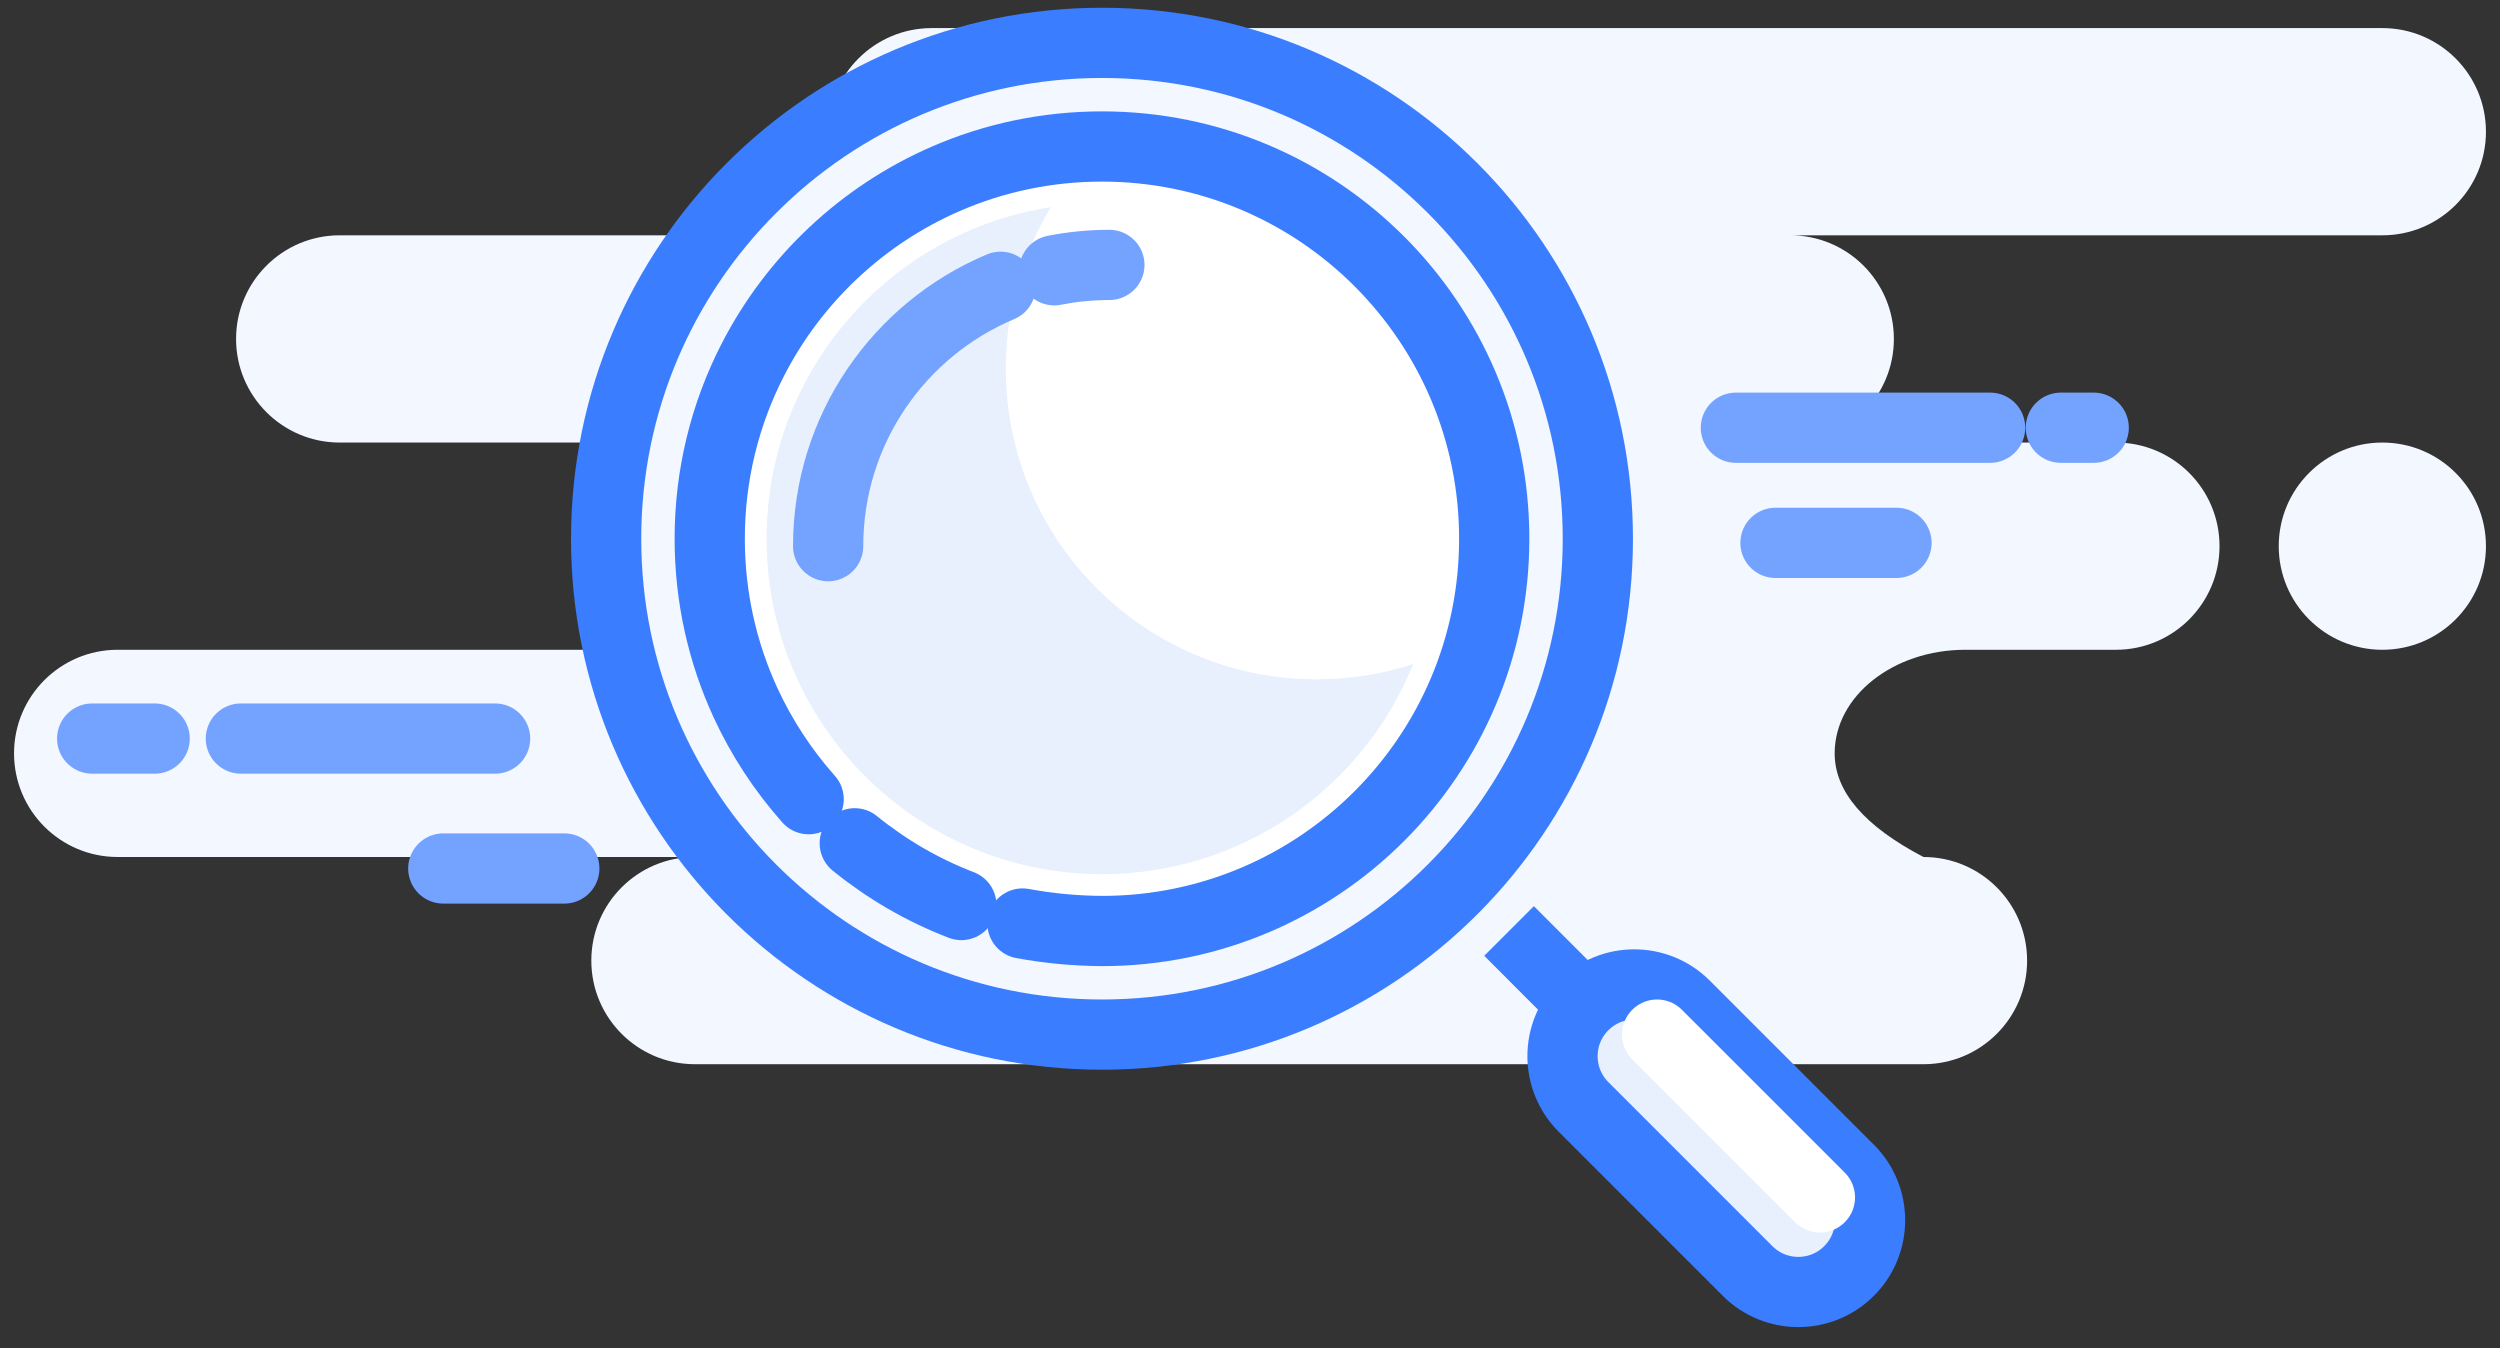 <svg width="89" height="48" viewBox="0 0 89 48" fill="none" xmlns="http://www.w3.org/2000/svg">
<rect x="0" y="0" width="89" height="48" fill="#333333" stroke="none"/>
<path fill-rule="evenodd" clip-rule="evenodd" d="M84.811 1C86.849 1 88.5 2.651 88.5 4.689C88.5 6.726 86.849 8.377 84.811 8.377H63.733C65.771 8.377 67.422 10.029 67.422 12.066C67.422 14.103 65.771 15.755 63.733 15.755H75.326C77.364 15.755 79.015 17.406 79.015 19.443C79.015 21.48 77.364 23.132 75.326 23.132H69.965C67.397 23.132 65.314 24.783 65.314 26.82C65.314 28.178 66.368 29.408 68.476 30.509C70.513 30.509 72.165 32.16 72.165 34.198C72.165 36.235 70.513 37.886 68.476 37.886H24.739C22.702 37.886 21.051 36.235 21.051 34.198C21.051 32.16 22.702 30.509 24.739 30.509H4.189C2.151 30.509 0.5 28.858 0.5 26.82C0.5 24.783 2.151 23.132 4.189 23.132H25.267C27.304 23.132 28.955 21.48 28.955 19.443C28.955 17.406 27.304 15.755 25.267 15.755H12.093C10.056 15.755 8.404 14.103 8.404 12.066C8.404 10.029 10.056 8.377 12.093 8.377H33.171C31.134 8.377 29.482 6.726 29.482 4.689C29.482 2.651 31.134 1 33.171 1H84.811ZM84.811 15.755C86.849 15.755 88.5 17.406 88.5 19.443C88.5 21.48 86.849 23.132 84.811 23.132C82.774 23.132 81.123 21.48 81.123 19.443C81.123 17.406 82.774 15.755 84.811 15.755Z" fill="#F3F7FF"/>
<path d="M39.231 36.832C48.98 36.832 56.883 28.928 56.883 19.179C56.883 9.43 48.98 1.526 39.231 1.526C29.482 1.526 21.578 9.43 21.578 19.179C21.578 28.928 29.482 36.832 39.231 36.832Z" fill="#F3F7FF" stroke="#3A7DFF" stroke-width="2.5"/>
<path fill-rule="evenodd" clip-rule="evenodd" d="M36.401 32.877C37.328 33.048 38.271 33.137 39.23 33.144C46.942 33.144 53.194 26.892 53.194 19.179C53.194 11.467 46.942 5.215 39.23 5.215C37.249 5.215 35.364 5.628 33.657 6.372C30.69 7.665 28.259 9.958 26.792 12.825C25.816 14.731 25.266 16.891 25.266 19.179C25.266 21.256 25.719 23.226 26.531 24.997C27.112 26.261 27.875 27.424 28.788 28.451" fill="white"/>
<path d="M36.401 32.877C37.328 33.048 38.271 33.137 39.23 33.144C46.942 33.144 53.194 26.892 53.194 19.179C53.194 11.467 46.942 5.215 39.23 5.215C37.249 5.215 35.364 5.628 33.657 6.372C30.69 7.665 28.259 9.958 26.792 12.825C25.816 14.731 25.266 16.891 25.266 19.179C25.266 21.256 25.719 23.226 26.531 24.997C27.112 26.261 27.875 27.424 28.788 28.451" stroke="#3A7DFF" stroke-width="2.5" stroke-linecap="round"/>
<path d="M30.429 30.021C31.561 30.941 32.84 31.687 34.224 32.219" stroke="#3A7DFF" stroke-width="2.5" stroke-linecap="round"/>
<path d="M53.722 33.143L56.883 36.305" stroke="#3A7DFF" stroke-width="2.5"/>
<path fill-rule="evenodd" clip-rule="evenodd" d="M56.373 35.794C55.376 36.791 55.376 38.408 56.373 39.406L62.214 45.247C63.212 46.244 64.829 46.244 65.826 45.247C66.823 44.25 66.823 42.633 65.826 41.635L59.985 35.794C58.987 34.797 57.37 34.797 56.373 35.794Z" fill="#E8F0FE" stroke="#3A7DFF" stroke-width="2.5"/>
<path d="M58.992 36.832L64.789 42.628" stroke="white" stroke-width="2.5" stroke-linecap="round"/>
<path fill-rule="evenodd" clip-rule="evenodd" d="M35.806 13.119C35.806 19.231 40.76 24.185 46.872 24.185C48.072 24.185 49.228 23.994 50.311 23.64C48.544 28.025 44.249 31.12 39.231 31.12C32.636 31.12 27.29 25.774 27.29 19.179C27.29 13.203 31.68 8.253 37.41 7.376C36.392 9.051 35.806 11.016 35.806 13.119Z" fill="#E8F0FE"/>
<path d="M39.494 9.431C38.823 9.431 38.168 9.497 37.534 9.623M35.619 10.209C32.014 11.723 29.482 15.287 29.482 19.443" stroke="#73A3FF" stroke-width="2.5" stroke-linecap="round"/>
<path d="M67.515 19.326H63.207M70.848 15.227H61.797H70.848ZM74.536 15.227H73.366H74.536Z" stroke="#73A3FF" stroke-width="2.5" stroke-linecap="round" stroke-linejoin="round"/>
<path d="M20.089 30.918H15.781M17.625 26.293H8.575H17.625ZM5.506 26.293H3.281H5.506Z" stroke="#73A3FF" stroke-width="2.5" stroke-linecap="round" stroke-linejoin="round"/>
</svg>
